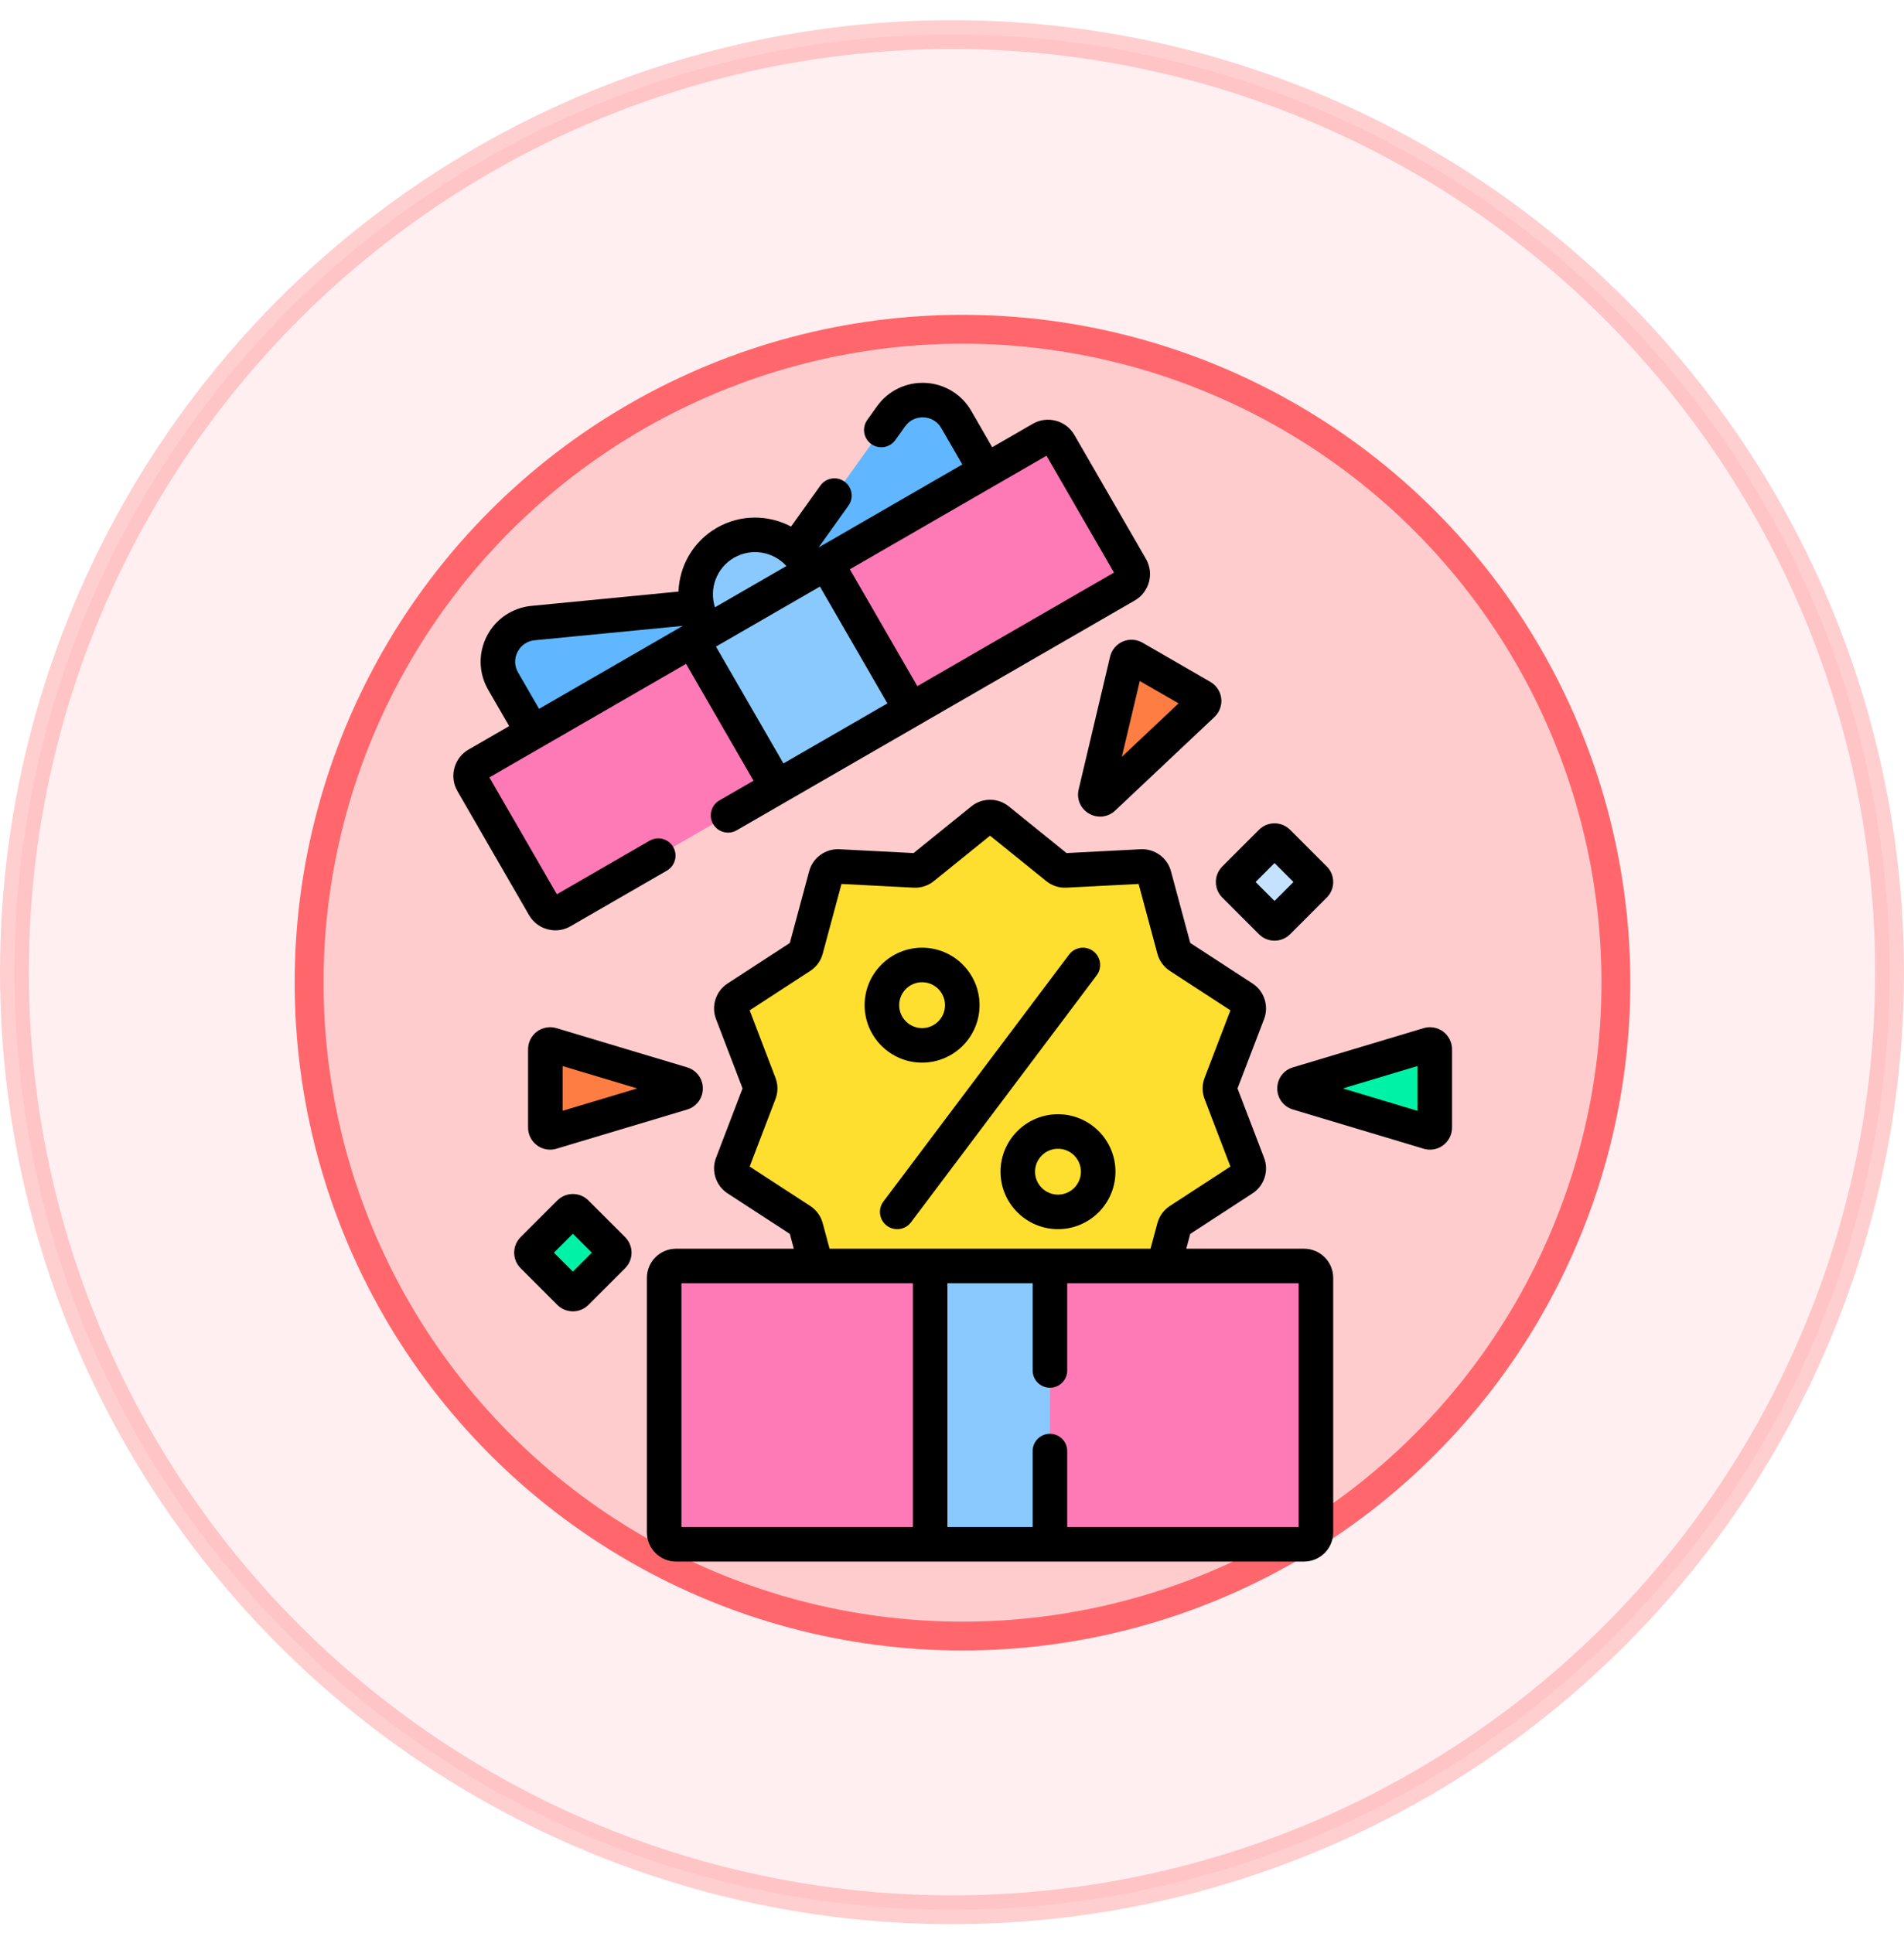 <svg width="66" height="67" viewBox="0 0 66 67" fill="none" xmlns="http://www.w3.org/2000/svg">
<circle opacity="0.32" cx="33" cy="33.698" r="32.5" fill="#FFCCCE" stroke="#FF676C"/>
<circle cx="33.364" cy="34.062" r="22.649" fill="#FFCCCE" stroke="#FF676C"/>
<path d="M25.378 40.35C25.306 40.539 25.375 40.752 25.545 40.863L27.76 42.304C27.848 42.362 27.913 42.45 27.94 42.552L28.298 43.882H40.34L40.698 42.552C40.725 42.45 40.789 42.362 40.878 42.304L43.093 40.863C43.262 40.752 43.332 40.539 43.26 40.35L42.315 37.882C42.277 37.783 42.277 37.674 42.315 37.575L43.26 35.107C43.332 34.918 43.263 34.704 43.093 34.594L40.878 33.152C40.789 33.095 40.725 33.006 40.698 32.904L40.011 30.352C39.959 30.157 39.777 30.025 39.575 30.035L36.936 30.171C36.83 30.176 36.726 30.143 36.644 30.076L34.589 28.415C34.431 28.288 34.207 28.288 34.049 28.415L31.994 30.076C31.912 30.143 31.808 30.176 31.702 30.171L29.063 30.035C28.861 30.025 28.679 30.157 28.627 30.352L27.94 32.904C27.913 33.006 27.848 33.095 27.76 33.152L25.545 34.594C25.375 34.704 25.306 34.918 25.378 35.107L26.323 37.575C26.36 37.674 26.36 37.783 26.323 37.882L25.378 40.35Z" fill="#FEDF30"/>
<path d="M45.203 53.529H23.434C23.207 53.529 23.022 53.345 23.022 53.117V44.294C23.022 44.067 23.207 43.882 23.434 43.882H45.203C45.431 43.882 45.615 44.067 45.615 44.294V53.117C45.615 53.345 45.431 53.529 45.203 53.529Z" fill="#FE7AB6"/>
<path d="M32.243 43.882H36.395V53.529H32.243V43.882Z" fill="#8AC9FE"/>
<path d="M27.959 19.569L28.106 19.823L34.175 16.319L33.148 14.541C32.659 13.693 31.457 13.635 30.888 14.431L27.566 19.079C27.718 19.218 27.851 19.382 27.959 19.569Z" fill="#60B7FF"/>
<path d="M18.467 25.388L24.536 21.884L24.39 21.63C24.281 21.443 24.206 21.245 24.162 21.044L18.476 21.597C17.502 21.692 16.951 22.762 17.441 23.61L18.467 25.388Z" fill="#60B7FF"/>
<path d="M24.536 21.884L28.106 19.823L27.959 19.569C27.39 18.583 26.13 18.246 25.144 18.815C24.158 19.384 23.82 20.645 24.39 21.63L24.536 21.884Z" fill="#8AC9FE"/>
<path d="M36.102 15.207L16.541 26.5C16.323 26.626 16.249 26.904 16.374 27.122L18.856 31.421C18.982 31.639 19.26 31.713 19.478 31.588L39.039 20.294C39.256 20.169 39.331 19.89 39.205 19.673L36.723 15.374C36.597 15.156 36.319 15.082 36.102 15.207Z" fill="#FE7AB6"/>
<path d="M24 22.193L28.641 19.514L31.578 24.601L26.937 27.28L24 22.193Z" fill="#8AC9FE"/>
<path d="M38.246 27.662L41.688 24.417C41.768 24.341 41.753 24.209 41.657 24.154L39.304 22.796C39.208 22.74 39.087 22.793 39.061 22.901L37.972 27.504C37.934 27.663 38.127 27.774 38.246 27.662Z" fill="#FE7D43"/>
<path d="M44.991 37.886L49.522 39.245C49.628 39.277 49.734 39.197 49.734 39.087V36.37C49.734 36.259 49.628 36.18 49.522 36.212L44.991 37.57C44.834 37.617 44.834 37.839 44.991 37.886Z" fill="#00F2A6"/>
<path d="M23.647 37.57L19.116 36.212C19.01 36.18 18.903 36.259 18.903 36.37V39.087C18.903 39.197 19.01 39.276 19.116 39.245L23.647 37.886C23.804 37.839 23.804 37.617 23.647 37.57Z" fill="#FE7D43"/>
<path d="M44.063 29.186L42.793 30.457C42.728 30.521 42.728 30.625 42.793 30.69L44.063 31.96C44.128 32.025 44.232 32.025 44.297 31.96L45.567 30.69C45.631 30.625 45.631 30.521 45.567 30.457L44.297 29.186C44.232 29.122 44.128 29.122 44.063 29.186Z" fill="#C4E2FF"/>
<path d="M19.741 42.034L18.471 43.304C18.406 43.369 18.406 43.473 18.471 43.538L19.741 44.808C19.805 44.872 19.91 44.872 19.974 44.808L21.245 43.538C21.309 43.473 21.309 43.369 21.245 43.304L19.974 42.034C19.91 41.969 19.805 41.969 19.741 42.034Z" fill="#00F2A6"/>
<path d="M31.963 36.834C33.062 36.834 33.955 35.94 33.955 34.842C33.955 33.744 33.062 32.85 31.963 32.85C30.865 32.85 29.971 33.744 29.971 34.842C29.971 35.94 30.865 36.834 31.963 36.834ZM31.963 34.047C32.401 34.047 32.758 34.404 32.758 34.842C32.758 35.28 32.401 35.637 31.963 35.637C31.525 35.637 31.169 35.28 31.169 34.842C31.169 34.404 31.525 34.047 31.963 34.047Z" fill="black"/>
<path d="M36.674 38.622C35.576 38.622 34.682 39.516 34.682 40.614C34.682 41.713 35.576 42.606 36.674 42.606C37.773 42.606 38.666 41.713 38.666 40.614C38.666 39.516 37.773 38.622 36.674 38.622ZM36.674 41.409C36.236 41.409 35.879 41.053 35.879 40.614C35.879 40.176 36.236 39.819 36.674 39.819C37.112 39.819 37.469 40.176 37.469 40.614C37.469 41.053 37.112 41.409 36.674 41.409Z" fill="black"/>
<path d="M37.897 32.97C37.632 32.772 37.257 32.825 37.058 33.089L30.623 41.648C30.424 41.912 30.477 42.287 30.741 42.486C30.849 42.567 30.975 42.606 31.1 42.606C31.282 42.606 31.462 42.524 31.579 42.367L38.015 33.808C38.214 33.544 38.161 33.169 37.897 32.97Z" fill="black"/>
<path d="M45.203 43.284H41.121L41.259 42.77L43.419 41.364C43.823 41.102 43.99 40.585 43.819 40.136L42.897 37.728L43.819 35.321C43.99 34.871 43.823 34.355 43.419 34.092L41.259 32.686L40.589 30.197C40.464 29.732 40.024 29.414 39.544 29.437L36.97 29.57L34.965 27.949C34.59 27.647 34.047 27.647 33.673 27.949L31.668 29.57L29.093 29.437C28.613 29.414 28.174 29.732 28.049 30.197L27.379 32.686L25.218 34.092C24.815 34.355 24.647 34.871 24.819 35.321L25.74 37.728L24.819 40.136C24.647 40.585 24.815 41.102 25.218 41.364L27.379 42.77L27.517 43.284H23.435C22.877 43.284 22.424 43.737 22.424 44.294V53.117C22.424 53.675 22.877 54.128 23.435 54.128H45.203C45.76 54.128 46.214 53.675 46.214 53.117V44.294C46.214 43.737 45.76 43.284 45.203 43.284ZM28.518 42.397C28.452 42.152 28.299 41.941 28.086 41.803L25.986 40.436L26.881 38.096C26.972 37.859 26.972 37.598 26.881 37.361L25.986 35.021L28.086 33.654C28.299 33.516 28.452 33.305 28.518 33.06L29.169 30.64L31.671 30.769C31.924 30.782 32.173 30.701 32.37 30.542L34.319 28.967L36.267 30.541C36.465 30.701 36.713 30.782 36.966 30.769L39.469 30.64L40.12 33.06C40.186 33.305 40.339 33.516 40.551 33.654L42.651 35.021L41.756 37.361C41.665 37.598 41.665 37.859 41.756 38.096L42.651 40.436L40.551 41.803C40.339 41.941 40.186 42.152 40.12 42.397L39.881 43.284H28.756L28.518 42.397ZM31.644 52.931H23.621V44.481H31.644V52.931ZM45.017 52.931H36.993V50.297C36.993 49.967 36.725 49.699 36.395 49.699C36.064 49.699 35.796 49.967 35.796 50.297V52.931H32.841V44.481H35.796V47.504C35.796 47.835 36.064 48.103 36.395 48.103C36.725 48.103 36.993 47.835 36.993 47.504V44.481H45.017V52.931Z" fill="black"/>
<path d="M18.978 32.211C19.068 32.236 19.16 32.248 19.252 32.248C19.435 32.248 19.615 32.2 19.777 32.106L23.117 30.178C23.403 30.012 23.502 29.646 23.336 29.36C23.171 29.074 22.805 28.976 22.519 29.141L19.303 30.998L16.964 26.947L23.782 23.011L26.12 27.062L24.938 27.744C24.651 27.91 24.553 28.276 24.718 28.562C24.884 28.848 25.25 28.946 25.536 28.781L39.338 20.813C39.841 20.522 40.014 19.877 39.723 19.373L37.241 15.075C36.951 14.572 36.305 14.399 35.802 14.689L34.394 15.502L33.667 14.242C33.335 13.667 32.74 13.304 32.077 13.272C31.414 13.24 30.787 13.543 30.401 14.083L30.062 14.557C29.87 14.826 29.932 15.2 30.201 15.392C30.47 15.584 30.844 15.522 31.036 15.253L31.375 14.78C31.525 14.569 31.759 14.455 32.019 14.468C32.278 14.48 32.501 14.616 32.63 14.841L33.357 16.1L28.374 18.978L29.411 17.527C29.603 17.258 29.541 16.884 29.272 16.692C29.003 16.5 28.629 16.562 28.437 16.831L27.421 18.252C26.639 17.838 25.666 17.822 24.845 18.297C24.023 18.771 23.551 19.621 23.518 20.506L18.418 21.002C17.757 21.066 17.181 21.457 16.877 22.048C16.573 22.638 16.59 23.334 16.922 23.909L17.65 25.169L16.242 25.982C15.998 26.123 15.823 26.35 15.751 26.622C15.678 26.894 15.715 27.178 15.856 27.421L18.338 31.72C18.479 31.964 18.706 32.139 18.978 32.211ZM27.157 26.463L24.818 22.413L28.422 20.332L30.761 24.382L28.574 25.645L27.157 26.463ZM36.276 15.797L38.615 19.848L31.798 23.784L29.459 19.733L36.276 15.797ZM25.443 19.333C26.051 18.982 26.808 19.119 27.26 19.62L24.783 21.051C24.575 20.408 24.835 19.684 25.443 19.333ZM17.959 23.311C17.829 23.086 17.823 22.826 17.941 22.595C18.06 22.365 18.276 22.218 18.534 22.193L23.67 21.694L18.686 24.571L17.959 23.311Z" fill="black"/>
<path d="M38.919 22.238C38.699 22.333 38.534 22.529 38.479 22.763L37.39 27.366C37.311 27.697 37.456 28.033 37.751 28.203C37.871 28.273 38.003 28.306 38.134 28.306C38.323 28.306 38.51 28.235 38.656 28.097L42.098 24.853C42.273 24.688 42.361 24.447 42.333 24.209C42.305 23.97 42.164 23.756 41.956 23.636L39.603 22.277C39.395 22.157 39.14 22.142 38.919 22.238ZM38.887 26.234L39.509 23.605L40.853 24.381L38.887 26.234Z" fill="black"/>
<path d="M50.025 35.757C49.832 35.614 49.58 35.569 49.35 35.638L44.819 36.997C44.493 37.094 44.275 37.388 44.275 37.728C44.275 38.068 44.493 38.362 44.819 38.459L49.35 39.818C49.421 39.84 49.495 39.85 49.568 39.85C49.731 39.85 49.892 39.798 50.025 39.699C50.218 39.556 50.333 39.327 50.333 39.087V36.37C50.333 36.13 50.218 35.901 50.025 35.757ZM49.136 38.504L46.548 37.728L49.136 36.952V38.504Z" fill="black"/>
<path d="M19.288 35.638C19.058 35.569 18.805 35.614 18.613 35.757C18.42 35.901 18.305 36.13 18.305 36.37V39.087C18.305 39.327 18.42 39.556 18.613 39.699C18.745 39.798 18.907 39.85 19.07 39.85C19.143 39.85 19.216 39.84 19.288 39.818L23.819 38.46C24.144 38.362 24.363 38.068 24.363 37.728C24.363 37.389 24.144 37.095 23.819 36.997L19.288 35.638ZM19.502 38.504V36.952L22.09 37.728L19.502 38.504Z" fill="black"/>
<path d="M42.37 31.113L43.64 32.383C43.789 32.532 43.984 32.606 44.18 32.606C44.375 32.606 44.571 32.532 44.72 32.383L45.99 31.113C46.134 30.969 46.214 30.777 46.214 30.573C46.214 30.369 46.134 30.177 45.99 30.033L44.72 28.763C44.576 28.619 44.384 28.539 44.18 28.539C43.976 28.539 43.784 28.619 43.64 28.763L42.37 30.033C42.226 30.177 42.146 30.369 42.146 30.573C42.146 30.777 42.226 30.969 42.37 31.113ZM44.18 29.916L44.837 30.573L44.18 31.23L43.523 30.573L44.18 29.916Z" fill="black"/>
<path d="M20.397 41.611C20.1 41.313 19.616 41.313 19.318 41.611L18.048 42.881C17.904 43.025 17.824 43.217 17.824 43.421C17.824 43.625 17.904 43.817 18.048 43.961L19.318 45.231C19.462 45.375 19.654 45.455 19.858 45.455C20.062 45.455 20.253 45.375 20.398 45.231L21.668 43.961C21.812 43.817 21.892 43.625 21.892 43.421C21.892 43.217 21.812 43.025 21.668 42.881L20.397 41.611ZM19.858 44.078L19.201 43.421L19.858 42.764L20.515 43.421L19.858 44.078Z" fill="black"/>
</svg>
